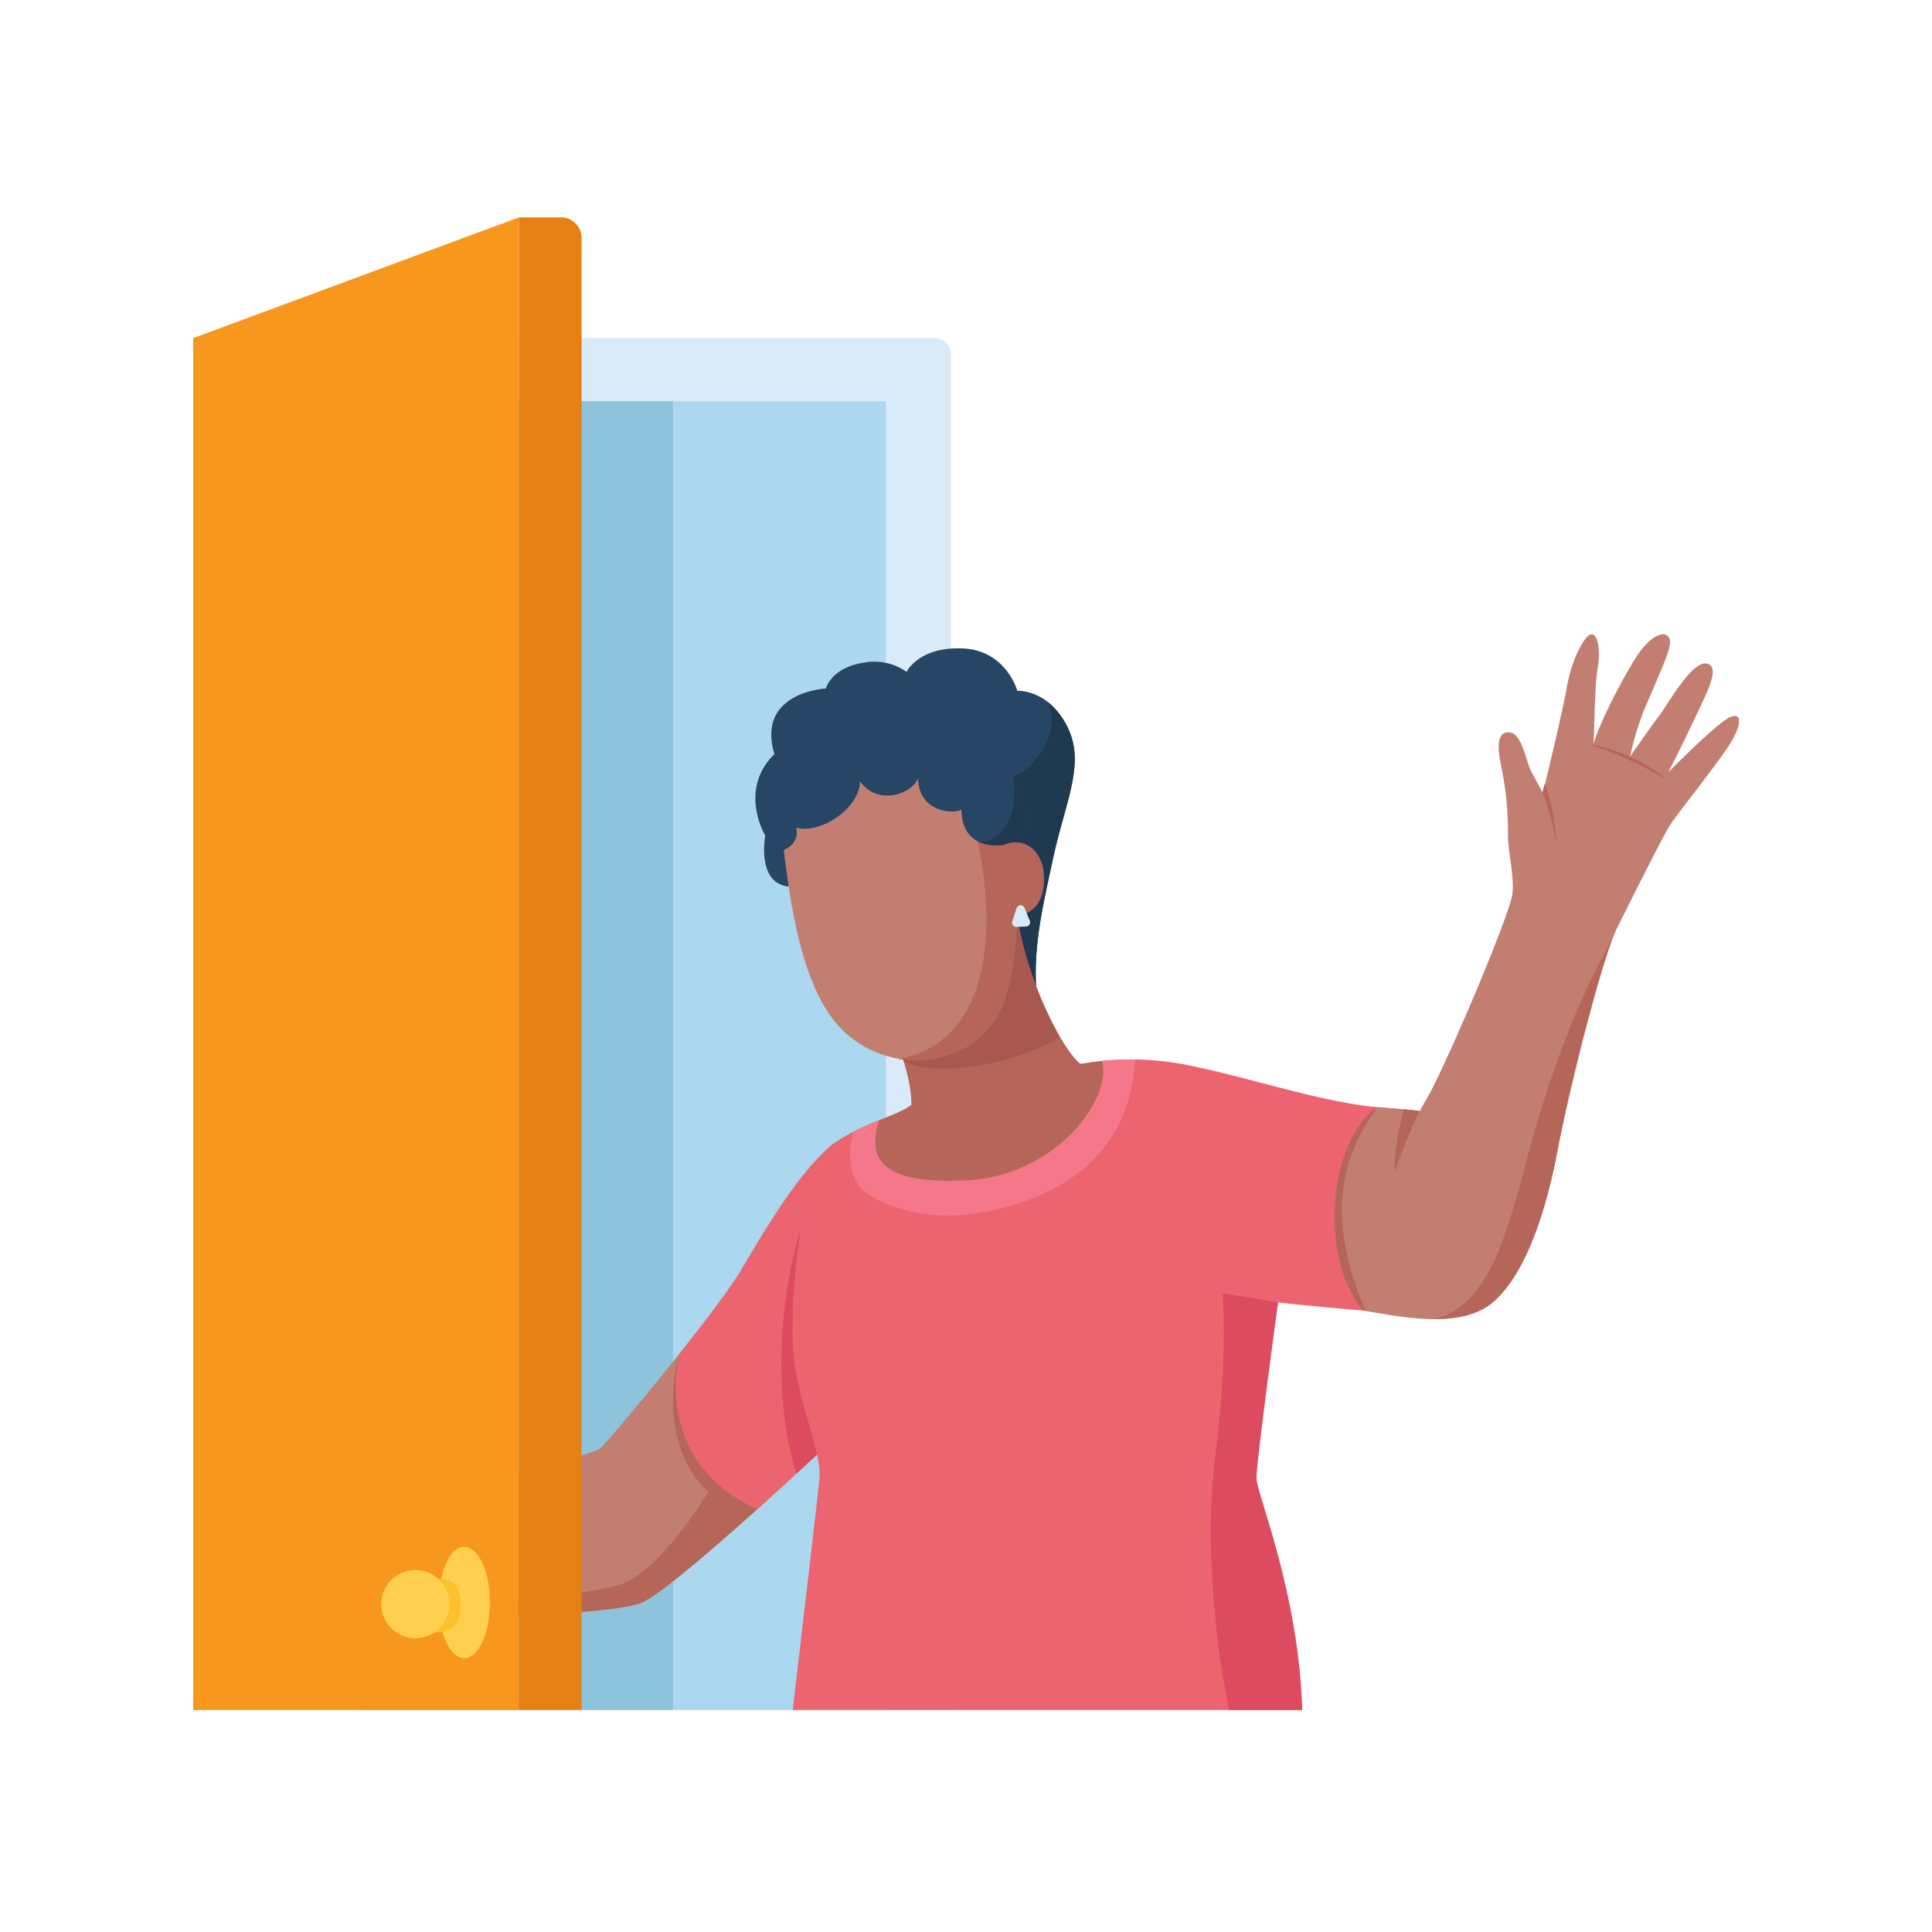 <svg xmlns="http://www.w3.org/2000/svg" width="200" height="200" fill="none"><path fill="#fff" d="M0 0h200v200H0z"/><g clip-path="url(#a)"><path fill="#D9EBF9" d="M20 35.001h76.766a1.697 1.697 0 0 1 1.697 1.697v140.317H20V35.001Z"/><path fill="#ABD7EF" d="M91.695 41.541H20v135.474h71.695V41.541Z"/><path fill="#8DC3DB" d="M69.663 41.541H37.836v135.474h31.827V41.541Z"/><path fill="#C27F71" d="M86.273 118.4c-3.524 2.841-7.053 8.864-9.547 13.076-2.494 4.212-13.852 17.898-14.628 18.498-.776.6-21.592 6.452-21.592 6.452l.771 11.27s22.027-.341 25.21-1.806c3.181-1.464 16.433-13.763 19.098-16.257 2.664-2.494.688-31.233.688-31.233Z"/><path fill="#B56659" d="m80.886 149.545-10.613-9.278c-1.205 4.461-.967 11.477 4.02 14.923a21.434 21.434 0 0 0 3.178 1.842c1.273-1.143 2.866-2.587 3.974-3.575l-.56-3.912Z"/><path fill="#B56659" d="m79.84 154.931-6.504-.517c-2.747 4.465-6.209 8.481-8.827 9.51-2.618 1.03-23.233 3.757-23.233 3.757s22.027-.342 25.21-1.806c2.08-.936 8.444-6.509 13.354-10.944Z"/><path fill="#274564" d="M107.254 102.091c-.248-4.512.818-8.797 1.733-13.112 1.18-5.573 3.271-9.64 1.718-13.251-1.899-4.435-5.396-4.217-5.396-4.217s-1.139-4.212-5.692-4.388c-4.554-.176-5.764 2.432-5.764 2.432a5.77 5.77 0 0 0-4.337-.973c-3.503.517-4.015 2.69-4.015 2.69s-7.244.347-5.334 6.8c-3.788 3.7-.947 8.429-.947 8.429s-1.118 5.852 3.44 5.251c4.56-.6 12.817 8.331 12.817 8.331l11.777 2.008Z"/><path fill="#1F3951" d="M110.706 75.728a7.45 7.45 0 0 0-2.256-3.063c1.656 3-1.728 7.363-3.565 7.658.346 2.07.098 6.871-3.674 6.871l3.782 14.488 2.262.388c-.249-4.512.817-8.796 1.733-13.111 1.18-5.552 3.27-9.62 1.718-13.231Z"/><path fill="#ED6471" d="M86.272 118.4c-3.523 2.841-7.052 8.864-9.546 13.076-1.108 1.868-3.767 5.392-6.453 8.796-1.123 5.925.58 12.527 8.109 15.968a514.538 514.538 0 0 0 7.202-6.602c2.67-2.505.688-31.238.688-31.238Z"/><path fill="#DD4B60" d="m86.966 135.429-4.046-8.351c-2.39 7.761-2.83 17.918-.481 25.468 1.422-1.304 2.55-2.36 3.145-2.914 1.196-1.117 1.46-7.497 1.382-14.203Z"/><path fill="#F8971D" d="M20 35.001 53.726 22.5v154.515H20V35.001Z"/><path fill="#E58013" d="M53.726 22.5h4.341a2.137 2.137 0 0 1 2.137 2.137v152.378h-6.478V22.5Z"/><path fill="#ED6471" d="M105.288 94.832c.947 6.364 4.471 13.587 6.541 15.31a29.677 29.677 0 0 1 11.807.264c5.853 1.206 13.567 3.777 18.99 4.207 5.423.429 4.3.435 4.3.435s4.046 1.629 3.011 9.976c-1.034 8.346-4.558 10.84-6.969 10.757-2.412-.083-10.665-.947-10.665-.947s-3.182 16.258-3.182 18.064c0 1.805 4.988 10.814 5.692 24.122H82.061s2.406-20.423 2.752-23.776c.347-3.353-2.587-8.346-2.752-14.452-.166-6.105 1.035-18.156 4.212-20.391 3.177-2.236 6.799-2.924 8.087-4.042 0-3.358-2.07-7.916-2.07-7.916l12.998-11.611Z"/><path fill="#B56659" d="M114.493 116.165c.057-.181.445-4.046.683-6.421-1.273.088-2.354.253-3.348.398-2.069-1.723-5.593-8.946-6.54-15.31l-12.987 11.611s2.07 4.558 2.07 7.916c-.922.797-3.038 1.382-5.335 2.469v2.778s1.826 5.826 10.67 4.988c10.917-1.03 14.741-8.294 14.787-8.429Z"/><path fill="#A8584E" d="M93.568 109.915c3.85 1.816 12.584-.15 16.144-2.587a38.113 38.113 0 0 1-4.424-12.491l-11.952 14.379c.088.223.16.456.232.699Z"/><path fill="#F4788A" d="M90.06 123.736c3.182 1.893 7.829 3.011 14.452 1.117 6.623-1.894 12.418-6.1 12.993-15.093a.34.34 0 0 1 0-.078 26.315 26.315 0 0 0-3.426.161c1.097 3.937-4.817 11.9-14.043 12.345-9.226.445-10.173-2.447-9.045-6.209-.838.337-1.748.725-2.67 1.201.006-.021-1.443 4.662 1.74 6.556Z"/><path fill="#C27F71" d="M141.068 135.657c.776.062 1.444.109 1.904.124 2.406.083 5.935-2.411 6.965-10.757 1.03-8.346-3.011-9.976-3.011-9.976s1.117 0-4.3-.435c-4.906 3.141-6.303 15.161-1.558 21.044ZM80.767 84.845c.776 6.453 1.723 17.727 6.882 22.198s12.905 3.182 15.745-2.147c2.841-5.33 2.07-18.845.601-22.628-1.47-3.782-5.485-8.377-14.799-6.504-7.57 1.511-8.429 9.081-8.429 9.081Z"/><path fill="#B56659" d="M146.895 115.006c-.186-.031-.621-.082-1.552-.165-.559 1.899-1.377 5.495-.72 8.724.259-1.377.688-3.188 2.324-8.517l-.052-.042Z"/><path fill="#C27F71" d="M141.069 135.657c3.792.636 10.074 2.012 13.453-.823 3.379-2.836 5.505-9.314 6.727-15.745 1.221-6.432 4.656-20.046 6.209-23.145 1.552-3.1 4.817-9.635 5.505-10.664.688-1.03 5.335-6.887 6.277-8.517.941-1.63 1.205-2.929 0-2.588-1.206.342-6.536 5.765-6.536 5.765s1.289-2.494 2.588-5.252c1.298-2.758 2.613-5.175 1.717-5.847-1.521-1.149-4.387 4.14-5.246 5.247-.859 1.107-3.012 4.217-3.012 4.217a28.582 28.582 0 0 1 1.894-5.853c1.552-3.7 2.665-5.846 2.07-6.535-.595-.688-1.894.083-3.012 1.63-1.117 1.547-4.046 6.97-4.734 9.464.176-5.076.176-6.364.435-7.911.258-1.548.082-3.348-.606-3.436-.688-.088-2.07 2.489-2.587 5.412-.517 2.924-2.494 11.011-2.494 11.011l-1.206-2.235c-.6-1.118-.947-4.217-2.494-4.041-1.547.176-.6 3.353-.429 4.47a32.63 32.63 0 0 1 .517 5.935c-.041 1.946.647 4.176.471 6.24-.176 2.065-7.182 18.54-8.988 21.463-1.805 2.924-4.905 11.529-5.593 15.917-.688 4.387-.926 5.821-.926 5.821Z"/><path fill="#DD4B60" d="M126.539 133.887s.642 5.878-.776 17.205c-1.035 8.279-.026 18.845 1.48 25.928h7.555c-.301-11.989-4.73-22.503-4.73-23.977 0-1.806 2.236-18.209 2.236-18.209-4.502-.776-5.765-.947-5.765-.947Z"/><path fill="#B56659" d="m141.068 135.657.326.026a28.263 28.263 0 0 1-1.65-4.657c-2.282-8.279.688-13.453 2.882-16.434-4.906 3.162-6.303 15.182-1.558 21.065Zm-37.073-53.388a11.38 11.38 0 0 0-.652-1.408l-3.048 2.898c2.784 8.796 3.705 23.76-7.244 25.871 4.14.709 8.414-1.034 10.349-4.708 2.835-5.355 2.059-18.87.595-22.653Z"/><path fill="#274564" d="M80.167 88.183c1.873-.089 2.587-1.553 2.235-2.495 2.587.689 6.623-2.07 6.623-4.817 1.982 2.753 5.593 1.118 6.023-.346 0 3.621 3.787 3.787 4.476 3.27 0 3.104 2.313 4.351 5.459 3.379 3.146-.973-.823-9.402-2.883-11.467-2.059-2.064-10.922-2.84-14.964-1.035-4.04 1.806-8.346 7.767-6.97 13.51Z"/><path fill="#1F3951" d="M101.371 87.18a5.081 5.081 0 0 0 3.622 0c1.899-.586 1.205-3.892-.098-6.872.341 2.059.088 6.731-3.524 6.871Z"/><path fill="#B56659" d="M103.306 87.774c2.753-1.635 4.564.518 4.735 2.494.171 1.977-.259 4.14-2.753 4.564-2.494.424-2.411-4.305-2.411-4.305l.429-2.753Z"/><path fill="#D9EBF9" d="m105.236 94.014-.445 1.366a.433.433 0 0 0 .068.4.442.442 0 0 0 .367.174l.988-.041a.434.434 0 0 0 .388-.6l-.543-1.33a.444.444 0 0 0-.422-.27.442.442 0 0 0-.401.301Z"/><path fill="#FFD04F" d="M48.06 171.655c1.466 0 2.655-2.581 2.655-5.764 0-3.184-1.189-5.765-2.655-5.765-1.466 0-2.654 2.581-2.654 5.765 0 3.183 1.188 5.764 2.654 5.764Z"/><path fill="#FCC12B" d="M45.406 163.49c1.376-.238 2.297.765 2.297 2.587 0 1.951-.792 2.939-2.722 2.918-1.93-.021.425-5.505.425-5.505Z"/><path fill="#FFD04F" d="M43 169.59a3.529 3.529 0 1 0 0-7.058 3.529 3.529 0 0 0 0 7.058Z"/><path fill="#B56659" d="M166.904 97.124c-2.587 4.874-5.599 10.685-9.05 23.631-1.873 7.016-3.876 14.674-9.49 15.797 2.318 0 4.554-.377 6.137-1.718 3.353-2.84 5.505-9.313 6.727-15.745 1.071-5.831 3.984-17.484 5.676-21.965Zm-7.244-15.031c.874 1.723 1.49 5.422 1.49 5.422s-.315-4.657-1.267-6.338l-.223.916Zm4.688-5.076a17.173 17.173 0 0 1 8.387 3.844 36.389 36.389 0 0 0-8.387-3.844Z"/></g><defs><clipPath id="a"><path fill="#fff" d="M20 20h160v160H20z"/></clipPath></defs></svg>